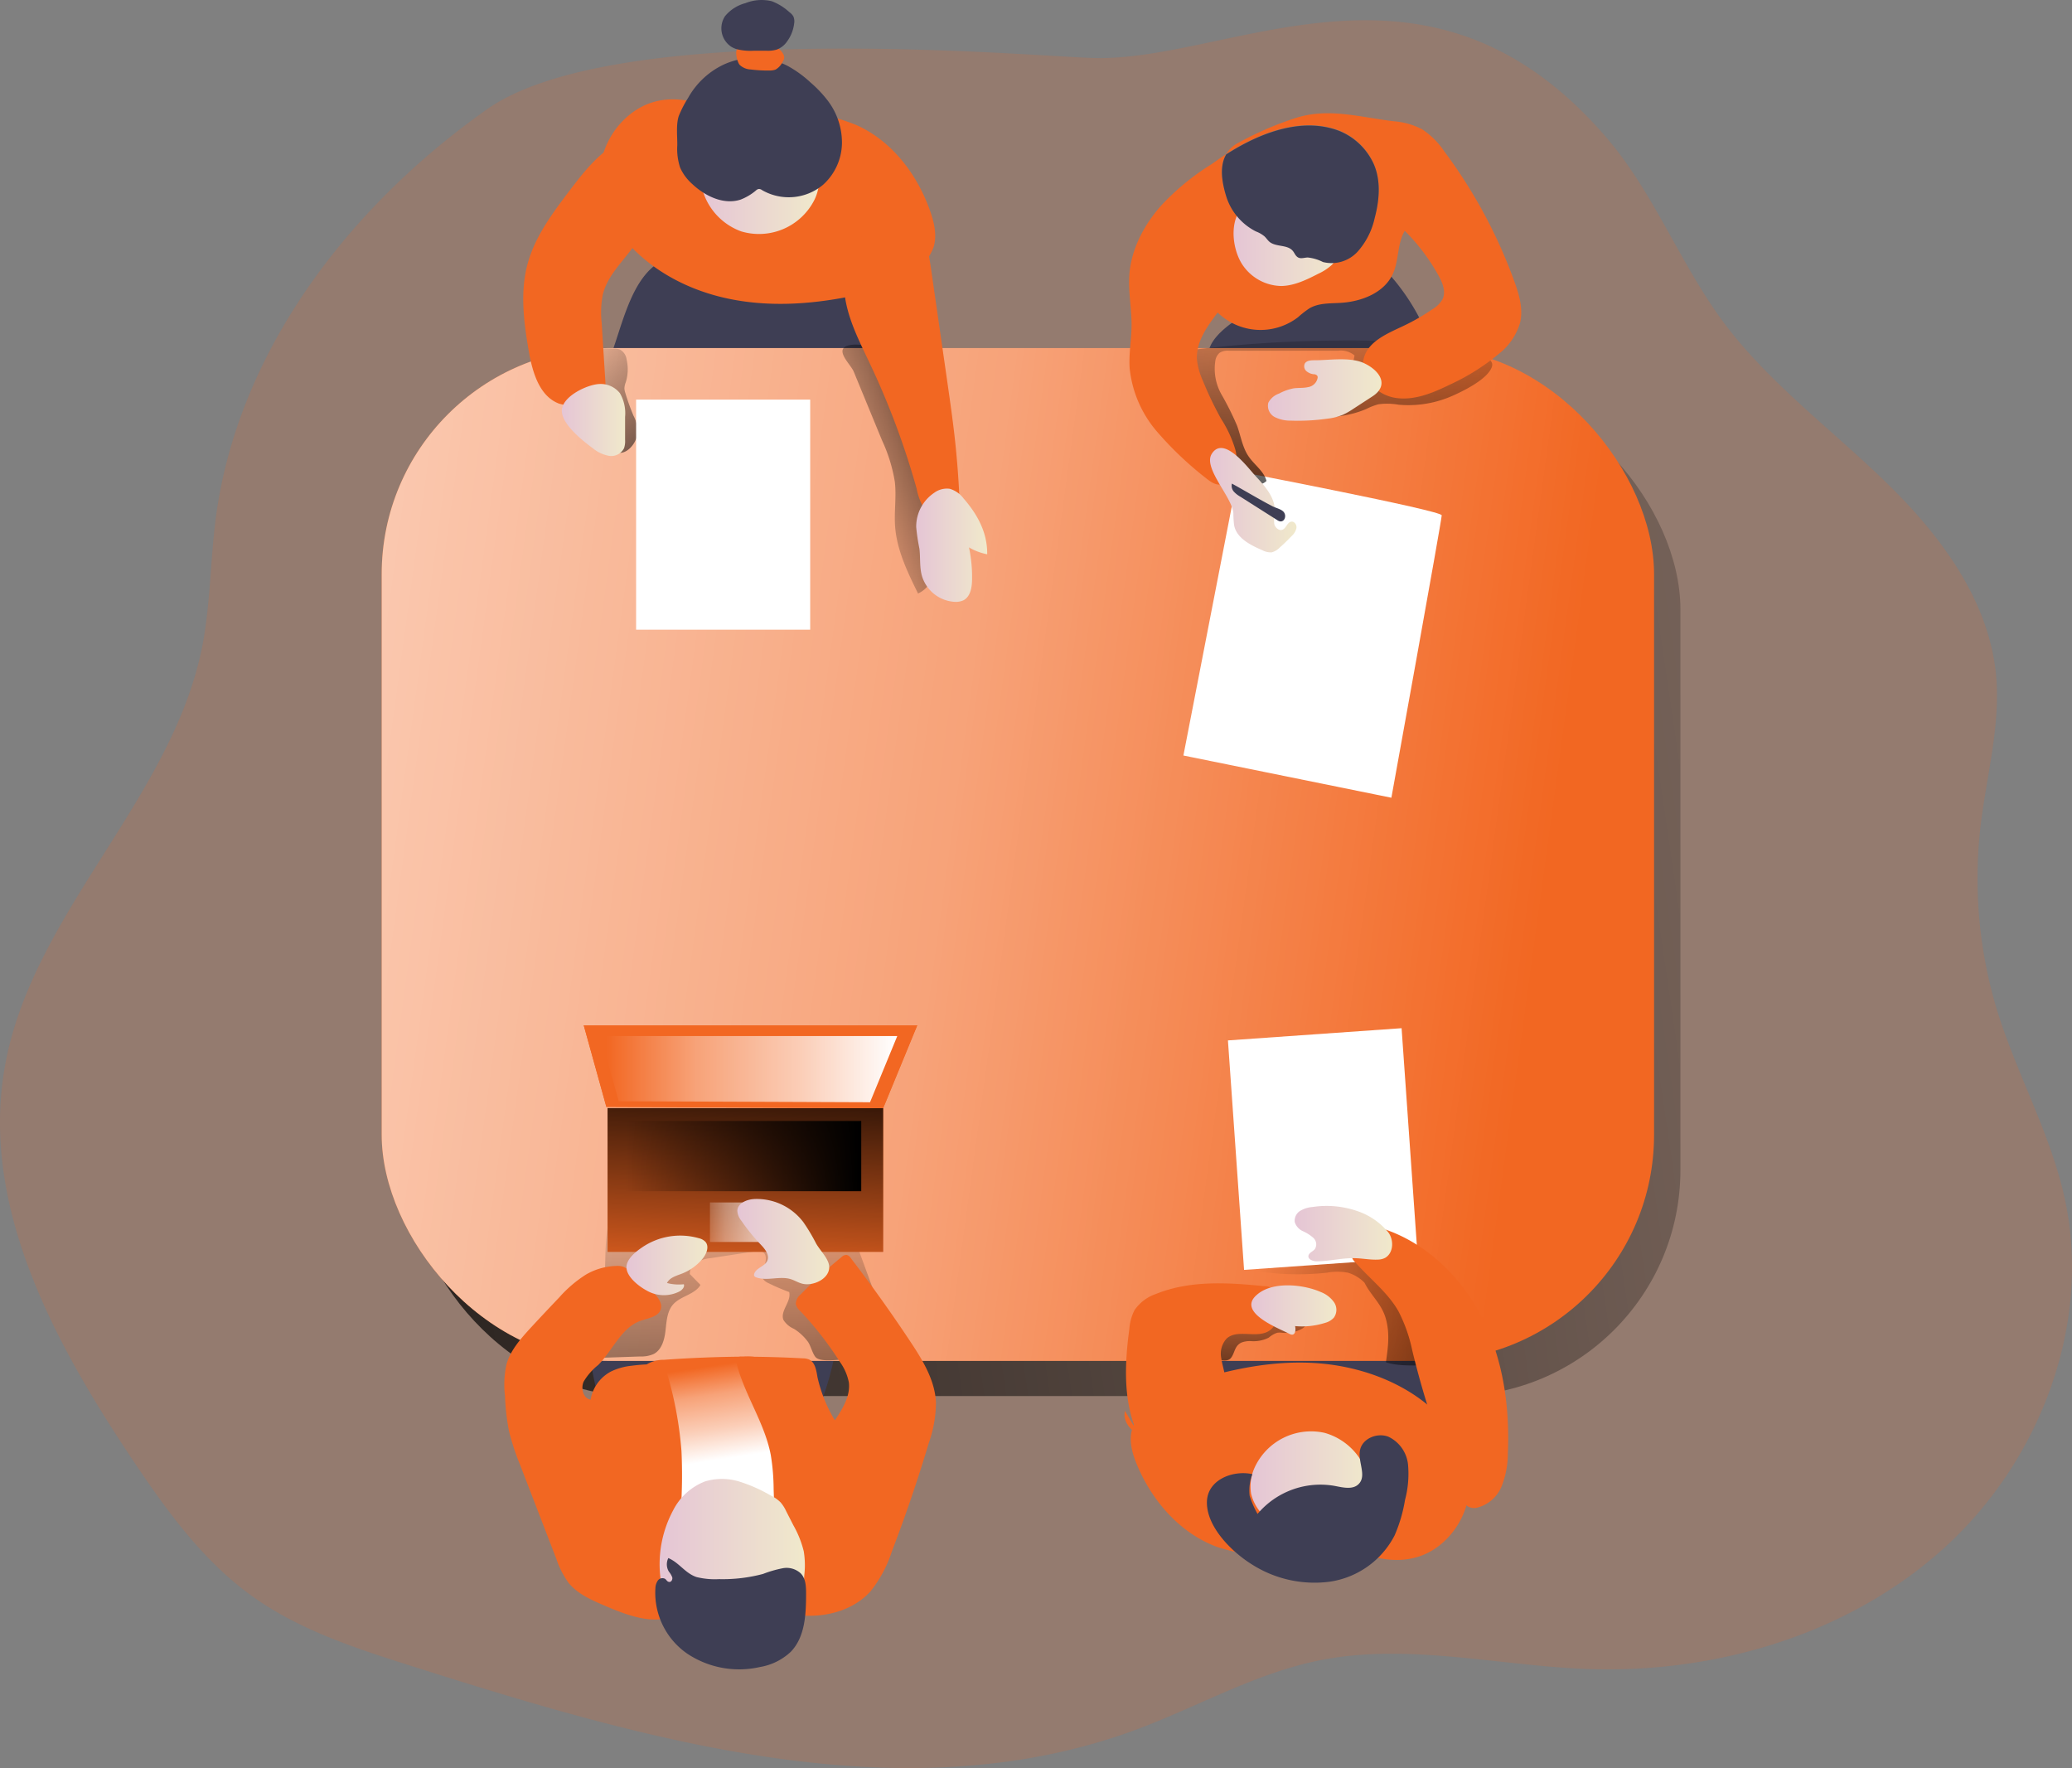 <?xml version="1.0" encoding="UTF-8"?> <svg xmlns="http://www.w3.org/2000/svg" xmlns:xlink="http://www.w3.org/1999/xlink" viewBox="0 0 398.5 340.01"><rect x="0" y="0" width="398.5" height="340.01" fill="#808080" stroke="none"/><defs><style>.cls-1,.cls-4{fill:#f26722;}.cls-1{opacity:0.18;isolation:isolate;}.cls-2{fill:url(#linear-gradient);}.cls-3{fill:#3e3e54;}.cls-5{fill:url(#linear-gradient-2);}.cls-6{fill:#fff;}.cls-7{fill:url(#linear-gradient-3);}.cls-8{fill:url(#linear-gradient-4);}.cls-9{fill:url(#linear-gradient-5);}.cls-10{fill:url(#linear-gradient-6);}.cls-11{fill:url(#linear-gradient-7);}.cls-12{fill:url(#linear-gradient-8);}.cls-13{fill:url(#linear-gradient-9);}.cls-14{fill:url(#linear-gradient-10);}.cls-15{fill:url(#linear-gradient-11);}.cls-16{fill:url(#linear-gradient-12);}.cls-17{fill:url(#linear-gradient-13);}.cls-18{fill:url(#linear-gradient-14);}.cls-19{fill:url(#linear-gradient-15);}.cls-20{fill:url(#linear-gradient-16);}.cls-21{fill:url(#linear-gradient-17);}.cls-22{fill:url(#linear-gradient-18);}.cls-23{fill:url(#linear-gradient-19);}.cls-24{fill:url(#linear-gradient-20);}.cls-25{fill:url(#linear-gradient-21);}.cls-26{fill:url(#linear-gradient-22);}.cls-27{fill:url(#linear-gradient-23);}.cls-28{fill:url(#linear-gradient-24);}.cls-29{fill:url(#linear-gradient-25);}</style><linearGradient id="linear-gradient" x1="442.32" y1="-1015.75" x2="-88.13" y2="-1093.46" gradientTransform="matrix(1, 0, 0, -1, 0, -880.05)" gradientUnits="userSpaceOnUse"><stop offset="0" stop-opacity="0"></stop><stop offset="0.99"></stop></linearGradient><linearGradient id="linear-gradient-2" x1="303.65" y1="-1059.09" x2="-73.92" y2="-1007.56" gradientTransform="matrix(1, 0, 0, -1, 0, -880.05)" gradientUnits="userSpaceOnUse"><stop offset="0.02" stop-color="#fff" stop-opacity="0"></stop><stop offset="0.32" stop-color="#fff" stop-opacity="0.39"></stop><stop offset="0.68" stop-color="#fff" stop-opacity="0.68"></stop><stop offset="1" stop-color="#fff"></stop></linearGradient><linearGradient id="linear-gradient-3" x1="280.31" y1="-950.82" x2="276.74" y2="-1015.96" gradientTransform="matrix(1, 0, 0, -1, -23.62, -897.2)" xlink:href="#linear-gradient"></linearGradient><linearGradient id="linear-gradient-4" x1="266" y1="-1141.9" x2="263.75" y2="-1174.18" gradientTransform="matrix(1, 0, 0, -1, -23.62, -897.2)" xlink:href="#linear-gradient"></linearGradient><linearGradient id="linear-gradient-5" x1="267.47" y1="-1137.39" x2="337.3" y2="-1170.43" gradientTransform="matrix(1, 0, 0, -1, -23.62, -897.2)" xlink:href="#linear-gradient"></linearGradient><linearGradient id="linear-gradient-6" x1="164.73" y1="-1125.58" x2="164.88" y2="-1214.27" gradientTransform="matrix(1, 0, 0, -1, -23.62, -897.2)" xlink:href="#linear-gradient"></linearGradient><linearGradient id="linear-gradient-7" x1="183.14" y1="-991.34" x2="220.68" y2="-977.27" gradientTransform="matrix(1, 0, 0, -1, -23.62, -897.2)" xlink:href="#linear-gradient"></linearGradient><linearGradient id="linear-gradient-8" x1="132.45" y1="-963.34" x2="163.98" y2="-997.79" gradientTransform="matrix(1, 0, 0, -1, -23.62, -897.2)" xlink:href="#linear-gradient"></linearGradient><linearGradient id="linear-gradient-9" x1="142.2" y1="-1129.63" x2="144.74" y2="-1079.8" xlink:href="#linear-gradient"></linearGradient><linearGradient id="linear-gradient-10" x1="132.96" y1="-1115" x2="153.31" y2="-1115.17" xlink:href="#linear-gradient-2"></linearGradient><linearGradient id="linear-gradient-11" x1="115.51" y1="-1085.65" x2="172.57" y2="-1085.65" xlink:href="#linear-gradient-2"></linearGradient><linearGradient id="linear-gradient-12" x1="158.23" y1="-1159.82" x2="161.05" y2="-1178.03" gradientTransform="matrix(1, 0, 0, -1, -23.62, -897.2)" xlink:href="#linear-gradient-2"></linearGradient><linearGradient id="linear-gradient-13" x1="158.19" y1="-932.87" x2="181.16" y2="-932.87" gradientTransform="matrix(1, 0, 0, -1, -23.62, -897.2)" gradientUnits="userSpaceOnUse"><stop offset="0" stop-color="#e5c5d5"></stop><stop offset="0.42" stop-color="#ead4d1"></stop><stop offset="1" stop-color="#f0e9cb"></stop></linearGradient><linearGradient id="linear-gradient-14" x1="199.78" y1="-1002.02" x2="213.44" y2="-1002.02" xlink:href="#linear-gradient-13"></linearGradient><linearGradient id="linear-gradient-15" x1="131.62" y1="-977.96" x2="143.87" y2="-977.96" xlink:href="#linear-gradient-13"></linearGradient><linearGradient id="linear-gradient-16" x1="260.82" y1="-943.31" x2="281.24" y2="-943.31" xlink:href="#linear-gradient-13"></linearGradient><linearGradient id="linear-gradient-17" x1="256.36" y1="-993.38" x2="272.99" y2="-993.38" xlink:href="#linear-gradient-13"></linearGradient><linearGradient id="linear-gradient-18" x1="267.45" y1="-972.2" x2="289.21" y2="-972.2" xlink:href="#linear-gradient-13"></linearGradient><linearGradient id="linear-gradient-19" x1="144.11" y1="-1140.54" x2="159.67" y2="-1140.54" xlink:href="#linear-gradient-13"></linearGradient><linearGradient id="linear-gradient-20" x1="165.43" y1="-1135.96" x2="183.04" y2="-1135.96" xlink:href="#linear-gradient-13"></linearGradient><linearGradient id="linear-gradient-21" x1="264.26" y1="-1149.11" x2="280.62" y2="-1149.11" xlink:href="#linear-gradient-13"></linearGradient><linearGradient id="linear-gradient-22" x1="272.6" y1="-1134.46" x2="291.38" y2="-1134.46" xlink:href="#linear-gradient-13"></linearGradient><linearGradient id="linear-gradient-23" x1="150.48" y1="-1198.03" x2="178.42" y2="-1198.03" xlink:href="#linear-gradient-13"></linearGradient><linearGradient id="linear-gradient-24" x1="264.13" y1="-1181.83" x2="287.18" y2="-1181.83" xlink:href="#linear-gradient-13"></linearGradient><linearGradient id="linear-gradient-25" x1="120.31" y1="-1102.37" x2="165.64" y2="-1102.37" xlink:href="#linear-gradient"></linearGradient></defs><title>team meeting contact illustration</title><g id="Layer_2" data-name="Layer 2"><g id="Layer_1-2" data-name="Layer 1"><path class="cls-1" d="M93.69,21C67.13,39.72,45.56,67.74,41.45,100c-1,8.07-1,16.27-2.54,24.25-5.82,29.47-32.86,51.45-38,81-4.67,26.59,9.36,52.66,24.35,75.12,6.58,9.85,13.63,19.7,23.25,26.6,9.16,6.57,20.11,10.08,30.86,13.49,45.23,14.34,94.57,28.66,139.07,12.19,11.85-4.39,23-10.88,35.4-13.36,16.84-3.36,34.15,1,51.31,1.67,24.78.92,50.33-6.6,68.71-23.23s28.48-42.84,23.28-67.07c-2.71-12.54-9.19-23.94-13-36.21a87.18,87.18,0,0,1-3.26-35.28c1.13-9.86,3.95-19.66,3-29.52-1.41-14.13-10.43-26.35-20.55-36.31s-21.7-18.51-30.52-29.63c-9.22-11.61-14.28-26.21-24-37.43C274.6-13.33,237,11.83,210.4,11.16,198.34,10.83,118.59,3.46,93.69,21Z"></path><rect class="cls-2" x="78.48" y="73.7" width="244.71" height="194.77" rx="43.47"></rect><path class="cls-3" d="M115.18,270.08a2.51,2.51,0,0,0,2.89,2.81q17.31,1,34.65.35a6.14,6.14,0,0,0,3.66-1,5.73,5.73,0,0,0,1.54-2.53,54.91,54.91,0,0,0,2.66-9.5c.27-1.43.43-3.06-.48-4.19s-2.65-1.33-4.16-1.39q-17.16-.65-34.33-.47c-2.78,0-7.24.22-8,3.45S114.77,266.73,115.18,270.08Z"></path><path class="cls-3" d="M235.08,268.55a12.46,12.46,0,0,0,5.65,1.81,166.51,166.51,0,0,0,34.06,1.21c1.35-.09,2.85-.28,3.69-1.34,1-1.28.52-3.15-.07-4.68-1.33-3.46-3.22-7.13-6.66-8.49a14.65,14.65,0,0,0-5.3-.71c-8-.1-17.18-1.73-25.09-.9C235.18,256.1,229.12,263.44,235.08,268.55Z"></path><path class="cls-3" d="M233.74,71.05a2.88,2.88,0,0,0,2.09.53l16.69-.16c6.65-.07,13.36-.14,19.87-1.51,1.21-.25,2.59-.72,2.95-1.9a3.45,3.45,0,0,0-.28-2.19,41.18,41.18,0,0,0-7.34-12.47A3,3,0,0,0,264.8,52c-8.2,0-15.45,4.4-22.87,7.27C238.85,60.5,228.8,66.26,233.74,71.05Z"></path><path class="cls-3" d="M116.44,70.83a2.65,2.65,0,0,0,0,1.84,2.59,2.59,0,0,0,2.37,1q23.16,1.5,46.35.93a5.1,5.1,0,0,0,2.74-.6c1.2-.8,1.48-2.42,1.55-3.86a31.19,31.19,0,0,0-3-15,8.65,8.65,0,0,0-2.33-3.27c-1.71-1.35-4.05-1.48-6.23-1.56l-17.35-.58c-3.42-.12-8.29-1.25-11.66-.23C120.82,52,119.59,64.48,116.44,70.83Z"></path><path class="cls-4" d="M119.49,23.55a15.74,15.74,0,0,0-3.85,13.88,20.47,20.47,0,0,0,4.31,8.4c5,6.08,12.3,9.94,20,11.58s15.67,1.16,23.37-.37c4.3-.86,8.63-2.09,12.23-4.6a9.81,9.81,0,0,0,4-4.91c.69-2.22.14-4.64-.62-6.84-2.45-7.09-7.36-13.57-14.2-16.63a37,37,0,0,0-10.67-2.59c-6.55-.84-13.88,0-20.21-1.72C128.48,18.26,123.5,19.29,119.49,23.55Z"></path><rect class="cls-4" x="73.41" y="66.94" width="244.71" height="194.77" rx="43.47"></rect><rect class="cls-5" x="73.41" y="66.94" width="244.71" height="194.77" rx="43.47"></rect><path class="cls-6" d="M238.21,90.67,227.6,145.29l40,8.12s9.68-53.38,9.68-54.31S238.21,90.67,238.21,90.67Z"></path><path class="cls-7" d="M269,77.83a12.51,12.51,0,0,0-3.91-.08,12.37,12.37,0,0,0-2.32.9c-4.21,1.82-9,1.78-13.54,1.7.33-1.45,1.78-2.31,3.08-3,3.67-2,7.57-4.81,8.2-9a4.18,4.18,0,0,0-3.23-.9H236.39a2.94,2.94,0,0,0-1.83.4,2.42,2.42,0,0,0-.8,1.43,10,10,0,0,0,1.15,6.55,57.88,57.88,0,0,1,3,6c.76,2.1,1.05,4.26,2.27,6,1.1,1.6,2.91,2.79,3.4,4.66-1.4,1.36-3.74.53-5.38-.52a30.34,30.34,0,0,1-13.53-21.76,2.35,2.35,0,0,1,.53-2.17,2.41,2.41,0,0,1,1.16-.37,238.2,238.2,0,0,1,30.07-2.17,115,115,0,0,1,22.39,1.59c2,.38,9,1,8.1,3.48-.8,2.33-5.45,4.61-7.51,5.52A20.93,20.93,0,0,1,269,77.83Z"></path><path class="cls-8" d="M238.75,258.19a4.46,4.46,0,0,1,1.84-.28,6.53,6.53,0,0,0,3.42-.67,5,5,0,0,1,1.62-.94,3.35,3.35,0,0,1,1,0,6.55,6.55,0,0,0,3.64-.7c.53-.27,1.08-.74,1-1.33a1.28,1.28,0,0,0-.3-.67c-.94-1.22-2.71-1.36-4.25-1.39l-5.78-.13a13,13,0,0,0-4.48.4,6.72,6.72,0,0,0-4.49,7.73,1.29,1.29,0,0,0,.3.66,1.38,1.38,0,0,0,.64.26c1,.21,3,1,3.8.05S237.39,258.83,238.75,258.19Z"></path><path class="cls-9" d="M262.43,246.68a7.41,7.41,0,0,0-3.18-1.93,11.14,11.14,0,0,0-4.07,0,52.08,52.08,0,0,1-15.51-.65,1.65,1.65,0,0,1-1-.45,1.57,1.57,0,0,1-.18-1.08c.27-3.15,1.39-6.79,4.4-7.77a8.58,8.58,0,0,1,2.71-.29c5.87,0,12,.49,17,3.7,4.43,2.89,7.26,7.6,9.95,12.15,2.22,3.76,4.53,7.91,3.9,12.24-3-.15-7.06.33-9.9-.62.4-2.87.78-5.43,0-8.32S263.68,249.18,262.43,246.68Z"></path><path class="cls-10" d="M152.69,255.54a4.47,4.47,0,0,1-2-1.68c-.73-1.74,1.56-3.56,1.09-5.39a41.52,41.52,0,0,1-4-1.72,2.67,2.67,0,0,1-.93-.67c-.58-.76-.17-1.82.17-2.71s.49-2.1-.32-2.6a2.21,2.21,0,0,0-1.52-.12l-8.45,1.29a7.34,7.34,0,0,0-2.7.77,2.56,2.56,0,0,0-1.36,2.3l2.05,2.09c-1.11,1.87-3.81,2.12-5.26,3.75-1.16,1.32-1.26,3.23-1.46,5s-.71,3.71-2.27,4.53a5.87,5.87,0,0,1-2.62.48l-8.54.29a3.07,3.07,0,0,1-1.92-.37c-1.14-.83-.59-2.63.08-3.88a33.86,33.86,0,0,0,2.47-5.11c2.15-6.19.2-13.31,2.66-19.38a6.26,6.26,0,0,1,1.82-2.67,7.94,7.94,0,0,1,4.55-1.2q10.2-.58,20.42-.89a54.12,54.12,0,0,1,9,.24c3.13.42,6.43,1.53,8.17,4.16a12.72,12.72,0,0,1,1.34,2.93l2.94,8,3.17,8.67c.87,2.36,1.69,5.14.32,7.25-1.23,1.9-3.77,2.43-6,2.45-1.76,0-5.56.72-6.65-.28-.62-.58-1-2.24-1.53-3A9.65,9.65,0,0,0,152.69,255.54Z"></path><path class="cls-11" d="M164.19,71.46l5.46,13.26a30.21,30.21,0,0,1,2.45,7.94c.33,2.84-.15,5.71.05,8.55.33,4.57,2.39,8.81,4.41,12.92,2.51-1.08,3.46-4.12,3.82-6.83.83-6.28.07-12.66-.87-18.92a43.42,43.42,0,0,0-2.9-11.55,38,38,0,0,0-3.27-5.63,11,11,0,0,0-3.4-3.65c-1.57-.91-5.43-1.73-7.17-1C160.68,67.53,163.62,70.09,164.19,71.46Z"></path><path class="cls-12" d="M122.65,83.11a7.06,7.06,0,0,0-.81-3.16,44.12,44.12,0,0,1-1.59-4.43,3.39,3.39,0,0,1-.16-.83,3.56,3.56,0,0,1,.26-1.17,8.43,8.43,0,0,0,.16-4.4,2.52,2.52,0,0,0-1.3-1.91,2.82,2.82,0,0,0-1-.15l-4.07-.13a.79.79,0,0,0-.54.12.75.75,0,0,0-.19.54,49.9,49.9,0,0,0,.25,10c.39,3,2,5.7,3.67,8.25C119.25,88.83,122.45,85.83,122.65,83.11Z"></path><rect class="cls-4" x="116.85" y="213.1" width="53.01" height="27.65"></rect><rect class="cls-13" x="116.85" y="213.1" width="53.01" height="27.65"></rect><rect class="cls-14" x="136.54" y="231.24" width="12.58" height="7.6"></rect><polygon class="cls-4" points="169.86 213.1 116.62 212.86 112.27 197.18 176.41 197.18 169.86 213.1"></polygon><polygon class="cls-4" points="169.86 213.1 116.62 212.86 112.27 197.18 176.41 197.18 169.86 213.1"></polygon><polygon class="cls-15" points="167.33 211.97 118.99 211.78 115.51 199.24 172.57 199.24 167.33 211.97"></polygon><path class="cls-4" d="M292.34,62.11a11.85,11.85,0,0,1-4,5.88,42.59,42.59,0,0,1-9.54,6c-3.28,1.6-6.86,3.09-10.45,2.52s-7-4-6.07-7.58c.82-3.23,4.42-4.74,7.44-6.16a40.32,40.32,0,0,0,5.75-3.29,5.26,5.26,0,0,0,2-2c.65-1.47-.06-3.17-.85-4.57a38.25,38.25,0,0,0-6.45-8.52c-1.47,2.47-1.09,5.66-2.29,8.28-1.67,3.65-6,5.32-10,5.57-2.08.13-4.29,0-6.08,1.08A18.62,18.62,0,0,0,249.65,61a11.83,11.83,0,0,1-15.46-.9c-2,2.64-4.12,5.59-4,8.91a13.39,13.39,0,0,0,1.15,4.2,66.57,66.57,0,0,0,3.51,7.33,23,23,0,0,1,2.72,5.87,6.35,6.35,0,0,1-1.39,6,2.69,2.69,0,0,1-1.32.75c-1.09.2-2.11-.56-3-1.27a66.09,66.09,0,0,1-9.52-9.1,22.12,22.12,0,0,1-5.08-12c-.18-2.78.36-5.56.37-8.34,0-3.14-.63-6.27-.44-9.4.3-5,2.78-9.74,6.12-13.5a47,47,0,0,1,9.63-7.93c.39-.25,1.41-1,2.89-2-1.24,2.11-.94,5-.06,7.88a11.33,11.33,0,0,0,5.77,6.94,5.68,5.68,0,0,1,1.59.9c.36.32.62.76,1,1.08,1.25,1,3.42.5,4.48,1.74.37.42.56,1,1.06,1.29s1.23,0,1.85,0a8.45,8.45,0,0,1,2.91.87,6.8,6.8,0,0,0,6.67-2,14.34,14.34,0,0,0,3.28-6.47c1-3.74,1.28-7.93-.64-11.29a12.37,12.37,0,0,0-6.27-5.49c-8.18-3.06-17.08,1.63-21.63,4.55a5.57,5.57,0,0,1,1.91-1.92,62.7,62.7,0,0,1,11-4.86c6.51-2.25,12.47-.34,19.31.48a13.88,13.88,0,0,1,5.49,1.57,15.21,15.21,0,0,1,4.23,4.23A96.87,96.87,0,0,1,291.21,54C292.16,56.59,293,59.41,292.34,62.11Z"></path><path class="cls-4" d="M126,303.83c4.1,1.84,8.79,1.61,13.28,1.29,4.25-.3,8.73-.74,12.21-3.21,5.16-3.66,6.62-10.74,6.21-17a38.76,38.76,0,0,0-7.53-20.77,8.37,8.37,0,0,0-2.68-2.55,9.36,9.36,0,0,0-4.44-.7q-7.68.06-15.37.61a6.25,6.25,0,0,0-3.21.83,5.79,5.79,0,0,0-1.87,2.83,30.34,30.34,0,0,0-2,11.55c.14,5.69,1.52,11-.25,16.52C118.93,297.67,121.74,301.91,126,303.83Z"></path><path class="cls-16" d="M126,303.83c4.1,1.84,8.79,1.61,13.28,1.29,4.25-.3,8.73-.74,12.21-3.21,5.16-3.66,6.62-10.74,6.21-17a38.76,38.76,0,0,0-7.53-20.77,8.37,8.37,0,0,0-2.68-2.55,9.36,9.36,0,0,0-4.44-.7q-7.68.06-15.37.61a6.25,6.25,0,0,0-3.21.83,5.79,5.79,0,0,0-1.87,2.83,30.34,30.34,0,0,0-2,11.55c.14,5.69,1.52,11-.25,16.52C118.93,297.67,121.74,301.91,126,303.83Z"></path><path class="cls-17" d="M142.56,44.5a11.94,11.94,0,0,0,13.94-5.81,8.72,8.72,0,0,0,1-4.88A8.66,8.66,0,0,0,151.76,27a14.26,14.26,0,0,0-9.17.15c-2.15.69-5.58,1.83-7.2,3.47-1.18,1.2-.84,3.24-.54,4.8A12,12,0,0,0,142.56,44.5Z"></path><path class="cls-3" d="M130.26,27.93a11.45,11.45,0,0,0,.55,4.31,9.21,9.21,0,0,0,2.32,3.14c2.49,2.35,6.07,4.07,9.32,3a10.41,10.41,0,0,0,2.94-1.75,1,1,0,0,1,.56-.29,1,1,0,0,1,.61.22,10.28,10.28,0,0,0,11.71-1,11,11,0,0,0,3.66-7.94,13.34,13.34,0,0,0-2.81-8.37,23.51,23.51,0,0,0-3.27-3.42,21.6,21.6,0,0,0-4.41-3.18,14.15,14.15,0,0,0-12.3-.21,15.33,15.33,0,0,0-6.8,6.39,21.32,21.32,0,0,0-1.8,3.49C130,24,130.28,26.18,130.26,27.93Z"></path><path class="cls-4" d="M142.26,12.48a3.29,3.29,0,0,0,2.12.88,26,26,0,0,0,3.63.2,3.22,3.22,0,0,0,1.15-.18,3.38,3.38,0,0,0,1.36-1.49,1.66,1.66,0,0,0,.29-.7,1.36,1.36,0,0,0-.13-.72,3.26,3.26,0,0,0-2.46-1.72,9.78,9.78,0,0,0-3.1.11c-.83.11-2.76-.21-3.3.45S141.82,12,142.26,12.48Z"></path><path class="cls-3" d="M141.71,9.46a10.71,10.71,0,0,0,3.19.3h2.58a6.07,6.07,0,0,0,1.9-.22,4.17,4.17,0,0,0,2-1.58,7.22,7.22,0,0,0,1.36-3.48,2.33,2.33,0,0,0-.16-1.33,2.61,2.61,0,0,0-.75-.8A10.52,10.52,0,0,0,148.45.24a8.31,8.31,0,0,0-5.07.36,7.57,7.57,0,0,0-3.93,2.5A4.24,4.24,0,0,0,140.66,9,4.6,4.6,0,0,0,141.71,9.46Z"></path><path class="cls-4" d="M121,48.53c-2,2.55-4.33,5-5.08,8.19a18.3,18.3,0,0,0-.2,5.38l.76,12.12a3.92,3.92,0,0,1-.32,2.31c-.63,1-2,1.26-3.2,1.38a12.06,12.06,0,0,1-5.44-.29c-3.72-1.39-5.06-5.88-5.77-9.79-1-5.74-1.81-11.73-.21-17.34,1.46-5.16,4.78-9.56,8-13.83,2.63-3.44,5.37-7,9.15-9.1A4.06,4.06,0,0,1,120.5,27a3.58,3.58,0,0,1,1.94.7C131.25,33.22,125.77,42.4,121,48.53Z"></path><path class="cls-4" d="M179.14,52.23l2.92,20.27c.57,4,1.14,7.89,1.58,11.85q.59,5.41.86,10.86c.08,1.56.05,3.34-1.12,4.37-1.36,1.19-3.62.64-4.86-.67A11.17,11.17,0,0,1,176.3,94a151.77,151.77,0,0,0-9-24.08c-1.76-3.74-3.69-7.46-4.55-11.5-1.39-6.46.75-12.89,6.9-16C177.05,38.83,178.34,46.51,179.14,52.23Z"></path><path class="cls-18" d="M185.34,95.88A5.15,5.15,0,0,0,182.67,94a4.11,4.11,0,0,0-3,.77,7.83,7.83,0,0,0-3.46,6.59,36.77,36.77,0,0,0,.62,4.15c.21,1.77,0,3.59.5,5.31a7,7,0,0,0,6.28,4.92,3.51,3.51,0,0,0,1.69-.3c1.31-.68,1.62-2.39,1.65-3.87a27.19,27.19,0,0,0-.59-6.3,11,11,0,0,0,3.5,1.32C189.93,102.46,188,98.93,185.34,95.88Z"></path><path class="cls-19" d="M114,86.19a6.78,6.78,0,0,0,3.12,1.47,2.75,2.75,0,0,0,2.9-1.47,4.12,4.12,0,0,0,.2-1.59V80.17a7.65,7.65,0,0,0-1-4.56,4.72,4.72,0,0,0-4-1.76c-2.31.12-7,2.34-7.16,5S112.15,84.83,114,86.19Z"></path><path class="cls-20" d="M246.46,55c2.52-.06,4.87-1.22,7.11-2.37a10,10,0,0,0,2.64-1.75,5.79,5.79,0,0,0,1.31-5A9.35,9.35,0,0,0,255,41.16a12,12,0,0,0-14.89-2.22c-4,2.28-3.32,9.07-.93,12.29A9.16,9.16,0,0,0,246.46,55Z"></path><path class="cls-3" d="M264.39,41.92a14.34,14.34,0,0,1-3.28,6.47,6.8,6.8,0,0,1-6.67,2,8.45,8.45,0,0,0-2.91-.87c-.62,0-1.3.29-1.85,0s-.69-.87-1.06-1.29c-1.06-1.24-3.23-.69-4.48-1.74-.37-.32-.63-.76-1-1.08a5.68,5.68,0,0,0-1.59-.9,11.33,11.33,0,0,1-5.77-6.94c-.88-2.92-1.18-5.77.06-7.88,4.55-2.92,13.45-7.61,21.63-4.55a12.37,12.37,0,0,1,6.27,5.49C265.67,34,265.39,38.18,264.39,41.92Z"></path><path class="cls-21" d="M241.5,91.57c1.86,2,3.85,4.25,3.67,6.94a8.75,8.75,0,0,0-.1,2.23c.16.73.92,1.41,1.61,1.12s.89-1.42,1.66-1.54c.61-.1,1.09.61,1,1.22a2.87,2.87,0,0,1-.93,1.55c-.74.78-1.51,1.53-2.32,2.24a3.22,3.22,0,0,1-1.52.89,3.41,3.41,0,0,1-1.77-.4c-2.33-1-5-2.35-5.45-4.84a19.21,19.21,0,0,1-.14-2.27c-.22-3.11-5.82-8.63-4.19-11.38C235.34,83.49,240.16,90.17,241.5,91.57Z"></path><path class="cls-3" d="M236.93,93a1.7,1.7,0,0,0,.36,1.53,5,5,0,0,0,1.28,1l7.17,4.55c1.06.68,1.8-.6,1.23-1.51-.41-.65-1.61-.87-2.25-1.22C242.11,96,239.56,94.44,236.93,93Z"></path><path class="cls-22" d="M252.74,69.28c-.66,0-1.45.06-1.79.63a1.24,1.24,0,0,0,.28,1.44,2.61,2.61,0,0,0,1.42.62.82.82,0,0,1,.7.3.63.63,0,0,1,.07.36,2.2,2.2,0,0,1-1.87,1.82c-.91.21-1.87.1-2.79.24a9.89,9.89,0,0,0-2.77,1,3.68,3.68,0,0,0-2.06,1.76,2.45,2.45,0,0,0,1.19,2.73,6.57,6.57,0,0,0,3.11.71,40,40,0,0,0,7-.37,11,11,0,0,0,3-.74,13.53,13.53,0,0,0,2-1.13l3.72-2.42c3.46-2.25,1.23-5.18-1.86-6.5C259.34,68.63,255.54,69.3,252.74,69.28Z"></path><rect class="cls-6" x="122.34" y="76.85" width="33.48" height="44.24"></rect><rect class="cls-6" x="237.67" y="198.85" width="33.48" height="44.24" transform="translate(-14.86 18.38) rotate(-4.02)"></rect><path class="cls-4" d="M115.67,308.51c-2.33-1-4.72-2.15-6.32-4.12a17,17,0,0,1-2.34-4.58l-7-18.15a47.23,47.23,0,0,1-2.12-6.45,44.52,44.52,0,0,1-.77-6.8,17.8,17.8,0,0,1,.32-6.13c.71-2.46,2.42-4.48,4.12-6.38,2-2.18,4-4.3,6-6.4a23.93,23.93,0,0,1,5.17-4.41,12.29,12.29,0,0,1,5.78-1.64,3.51,3.51,0,0,1,1.37.16,4,4,0,0,1,1.14.73,59.59,59.59,0,0,1,4.7,4.29c.83.84,1.7,2,1.38,3.09-.41,1.51-2.38,1.75-3.85,2.26-3.77,1.32-5.38,5.68-8.2,8.52a11.68,11.68,0,0,0-2.8,3.2c-.58,1.31-.07,3.23,1.34,3.46a7.56,7.56,0,0,1,3.92-5.41,11.93,11.93,0,0,1,4-1.11,32.31,32.31,0,0,1,5.2-.27,1.5,1.5,0,0,1,.88.21,1.57,1.57,0,0,1,.53.94,72.41,72.41,0,0,1,2.95,15.58,100.54,100.54,0,0,1-.12,11.25l-.61,12c-.13,2.81.7,8.44-3,9S119.09,310,115.67,308.51Z"></path><path class="cls-4" d="M148.79,286.37a41.74,41.74,0,0,0-.54-6.51c-1.15-6.16-5-11.52-6.57-17.58a1.18,1.18,0,0,1,.11-1.15,1.14,1.14,0,0,1,.85-.23q5.9,0,11.79.32a3.13,3.13,0,0,1,1.09.19c1.26.5,1.48,2.13,1.71,3.47a28.09,28.09,0,0,0,3.33,8.26c1.49-2.19,3-4.65,2.7-7.27a10,10,0,0,0-1.75-4,64.35,64.35,0,0,0-7.66-9.81,2.46,2.46,0,0,1-.8-1.31,2.42,2.42,0,0,1,.93-1.81,93.55,93.55,0,0,1,7.85-7.18,1.37,1.37,0,0,1,1-.43,1.31,1.31,0,0,1,.81.63q6,7.83,11.47,16.08c2.37,3.57,4.72,7.42,4.9,11.69a23.68,23.68,0,0,1-1.38,7.77q-3.15,10.56-7.1,20.85a24.18,24.18,0,0,1-4.08,7.64c-3.5,3.93-9.3,5.26-14.37,4.56-5.57-.76-3.79-8.68-3.92-12.85Z"></path><path class="cls-23" d="M134.41,238.12a2.52,2.52,0,0,1,1.25.68c.79.89.24,2.32-.52,3.24a9.72,9.72,0,0,1-3.94,2.87c-1.1.43-2.4.76-2.92,1.82a8.86,8.86,0,0,0,3.24.24c.19.54-.31,1.08-.81,1.37a6.61,6.61,0,0,1-6.34-.16c-1.43-.77-3.6-2.43-3.86-4.16s1.7-3.27,3-4.15A13,13,0,0,1,134.41,238.12Z"></path><path class="cls-24" d="M154.52,235.05a11.24,11.24,0,0,0-9.42-4.47c-1.46.07-3.22.78-3.29,2.24a3.29,3.29,0,0,0,.77,1.93,36.14,36.14,0,0,0,3.71,4.57c.82.86,1.77,2,1.29,3.12s-2.19,1.37-2.53,2.54a.55.55,0,0,0,0,.36.65.65,0,0,0,.42.32c2.11.74,4.51-.33,6.64.34.67.21,1.28.59,2,.81,2.33.75,6.25-1.2,5.19-4.05-.49-1.3-1.69-2.45-2.37-3.68A34.88,34.88,0,0,0,154.52,235.05Z"></path><path class="cls-4" d="M218.34,274.68c-2.32-6-2-12.76-1.13-19.16a9.3,9.3,0,0,1,1-3.59,8.23,8.23,0,0,1,4.13-3.1c6.54-2.65,13.88-2.19,20.9-1.48a1.65,1.65,0,0,1,1.8,1.51c.72,2.43,1.21,5.57-.86,7-2.36,1.67-6.21-.4-8.3,1.59a4.31,4.31,0,0,0-1,3.72c.18,1.31.65,2.58.77,3.9a9.14,9.14,0,0,1-3.35,7.46,17,17,0,0,1-7.67,3.44,9.68,9.68,0,0,1-5.59-.16c-1.75-.73-3.13-2.64-2.68-4.48"></path><path class="cls-25" d="M254.05,248.48a5.53,5.53,0,0,1,2.49,1.91,2.58,2.58,0,0,1,0,3,3.42,3.42,0,0,1-1.67,1,14.73,14.73,0,0,1-5.79.63c.15.65.09,1.62-.58,1.65a1.37,1.37,0,0,1-.55-.18c-2-1.05-10.19-4.12-6.21-7.5C244.76,246.33,250.73,247,254.05,248.48Z"></path><path class="cls-4" d="M271.6,259.63a29.46,29.46,0,0,0-2.64-7.46c-2.07-3.66-5.55-6.27-8.32-9.44a2.42,2.42,0,0,1-.79-1.92,2.59,2.59,0,0,1,.62-1l2.2-2.53a3.13,3.13,0,0,1,1.72-1.25,2.94,2.94,0,0,1,1.41.2c8.46,2.69,15.32,9.39,19.31,17.32s5.27,17,4.89,25.9a17.34,17.34,0,0,1-1.19,6.36,6.94,6.94,0,0,1-4.7,4.12,2.43,2.43,0,0,1-1.86-.27,3.2,3.2,0,0,1-.88-1.27A166,166,0,0,1,271.6,259.63Z"></path><path class="cls-4" d="M279.24,294.83a15.73,15.73,0,0,0,2.87-14.11,20.24,20.24,0,0,0-4.88-8.07c-5.38-5.71-13-9-20.75-10.15s-15.71-.06-23.28,2c-4.24,1.15-8.47,2.68-11.89,5.44a9.8,9.8,0,0,0-3.65,5.18c-.53,2.27.18,4.64,1.1,6.78,2.94,6.9,8.29,13,15.33,15.59a37.61,37.61,0,0,0,10.83,1.84c6.59.38,13.84-1,20.27.3C270.64,300.73,275.54,299.35,279.24,294.83Z"></path><path class="cls-26" d="M261.34,233a18.13,18.13,0,0,0-8.94-.88,5.34,5.34,0,0,0-2.38.76,2.23,2.23,0,0,0-1,2.15,2.85,2.85,0,0,0,1.55,1.73,7.89,7.89,0,0,1,2,1.27,1.7,1.7,0,0,1,.32,2.17c-.39.49-1.2.72-1.25,1.36s.88,1,1.58,1c2.4,0,4.76-.64,7.16-.6,1.55,0,3.1.35,4.66.27a3.16,3.16,0,0,0,1.35-.33c1.73-1,1.66-3.6.59-4.94A13.2,13.2,0,0,0,261.34,233Z"></path><path class="cls-27" d="M129.43,290.51a11.54,11.54,0,0,1,6.14-5.61,11.31,11.31,0,0,1,6.57,0,29.47,29.47,0,0,1,6.08,2.69,6.83,6.83,0,0,1,1.91,1.33,7.22,7.22,0,0,1,1.09,1.73l1.36,2.66a19.52,19.52,0,0,1,2,5,16.2,16.2,0,0,1,.11,4.56,23.09,23.09,0,0,1-1.78,7.76,11.29,11.29,0,0,1-5.39,5.68,14.63,14.63,0,0,1-7.5.76,17.77,17.77,0,0,1-4.92-1.13,13.21,13.21,0,0,1-6.83-7.42A21.89,21.89,0,0,1,129.43,290.51Z"></path><path class="cls-3" d="M128.54,299.63a2.68,2.68,0,0,0,.12,2.63,3.73,3.73,0,0,1,.63,1.07c.1.4-.16.93-.58.89s-.52-.41-.8-.6a1.09,1.09,0,0,0-1.39.33,2.76,2.76,0,0,0-.47,1.48A14.23,14.23,0,0,0,132.16,318a18,18,0,0,0,14,2.58,11.38,11.38,0,0,0,5.93-2.93c2.75-2.84,2.94-7.22,2.94-11.17,0-1.37-.05-2.87-1-3.88a4,4,0,0,0-3.57-1,22.14,22.14,0,0,0-3.71,1.08,30.11,30.11,0,0,1-8.46,1,14.71,14.71,0,0,1-4.33-.4C131.76,302.54,130.64,300.52,128.54,299.63Z"></path><path class="cls-28" d="M254.76,275.55a11.94,11.94,0,0,0-13.5,6.76,8.81,8.81,0,0,0-.64,4.94,8.7,8.7,0,0,0,6.2,6.35,14.25,14.25,0,0,0,9.13-.79c2.1-.84,5.44-2.21,6.94-4,1.1-1.29.61-3.29.2-4.83A12,12,0,0,0,254.76,275.55Z"></path><path class="cls-3" d="M240.56,300.71a22.41,22.41,0,0,0,15.2,3.46,16.76,16.76,0,0,0,12.46-8.9,28.48,28.48,0,0,0,2-6.81,19.62,19.62,0,0,0,.58-6.82,6.68,6.68,0,0,0-3.78-5.35c-2.14-.83-5,.33-5.45,2.58s1.32,4.89-.24,6.5c-1.12,1.16-3,.7-4.59.39a15.79,15.79,0,0,0-14.88,5.38,17.82,17.82,0,0,1-1.52-3.5,8.88,8.88,0,0,1,.52-4.15c-3.76-.83-8.77,1.1-8.74,5.49C232.13,293.69,236.88,298.38,240.56,300.71Z"></path><rect class="cls-29" x="120.31" y="215.57" width="45.33" height="13.51"></rect></g></g></svg> 